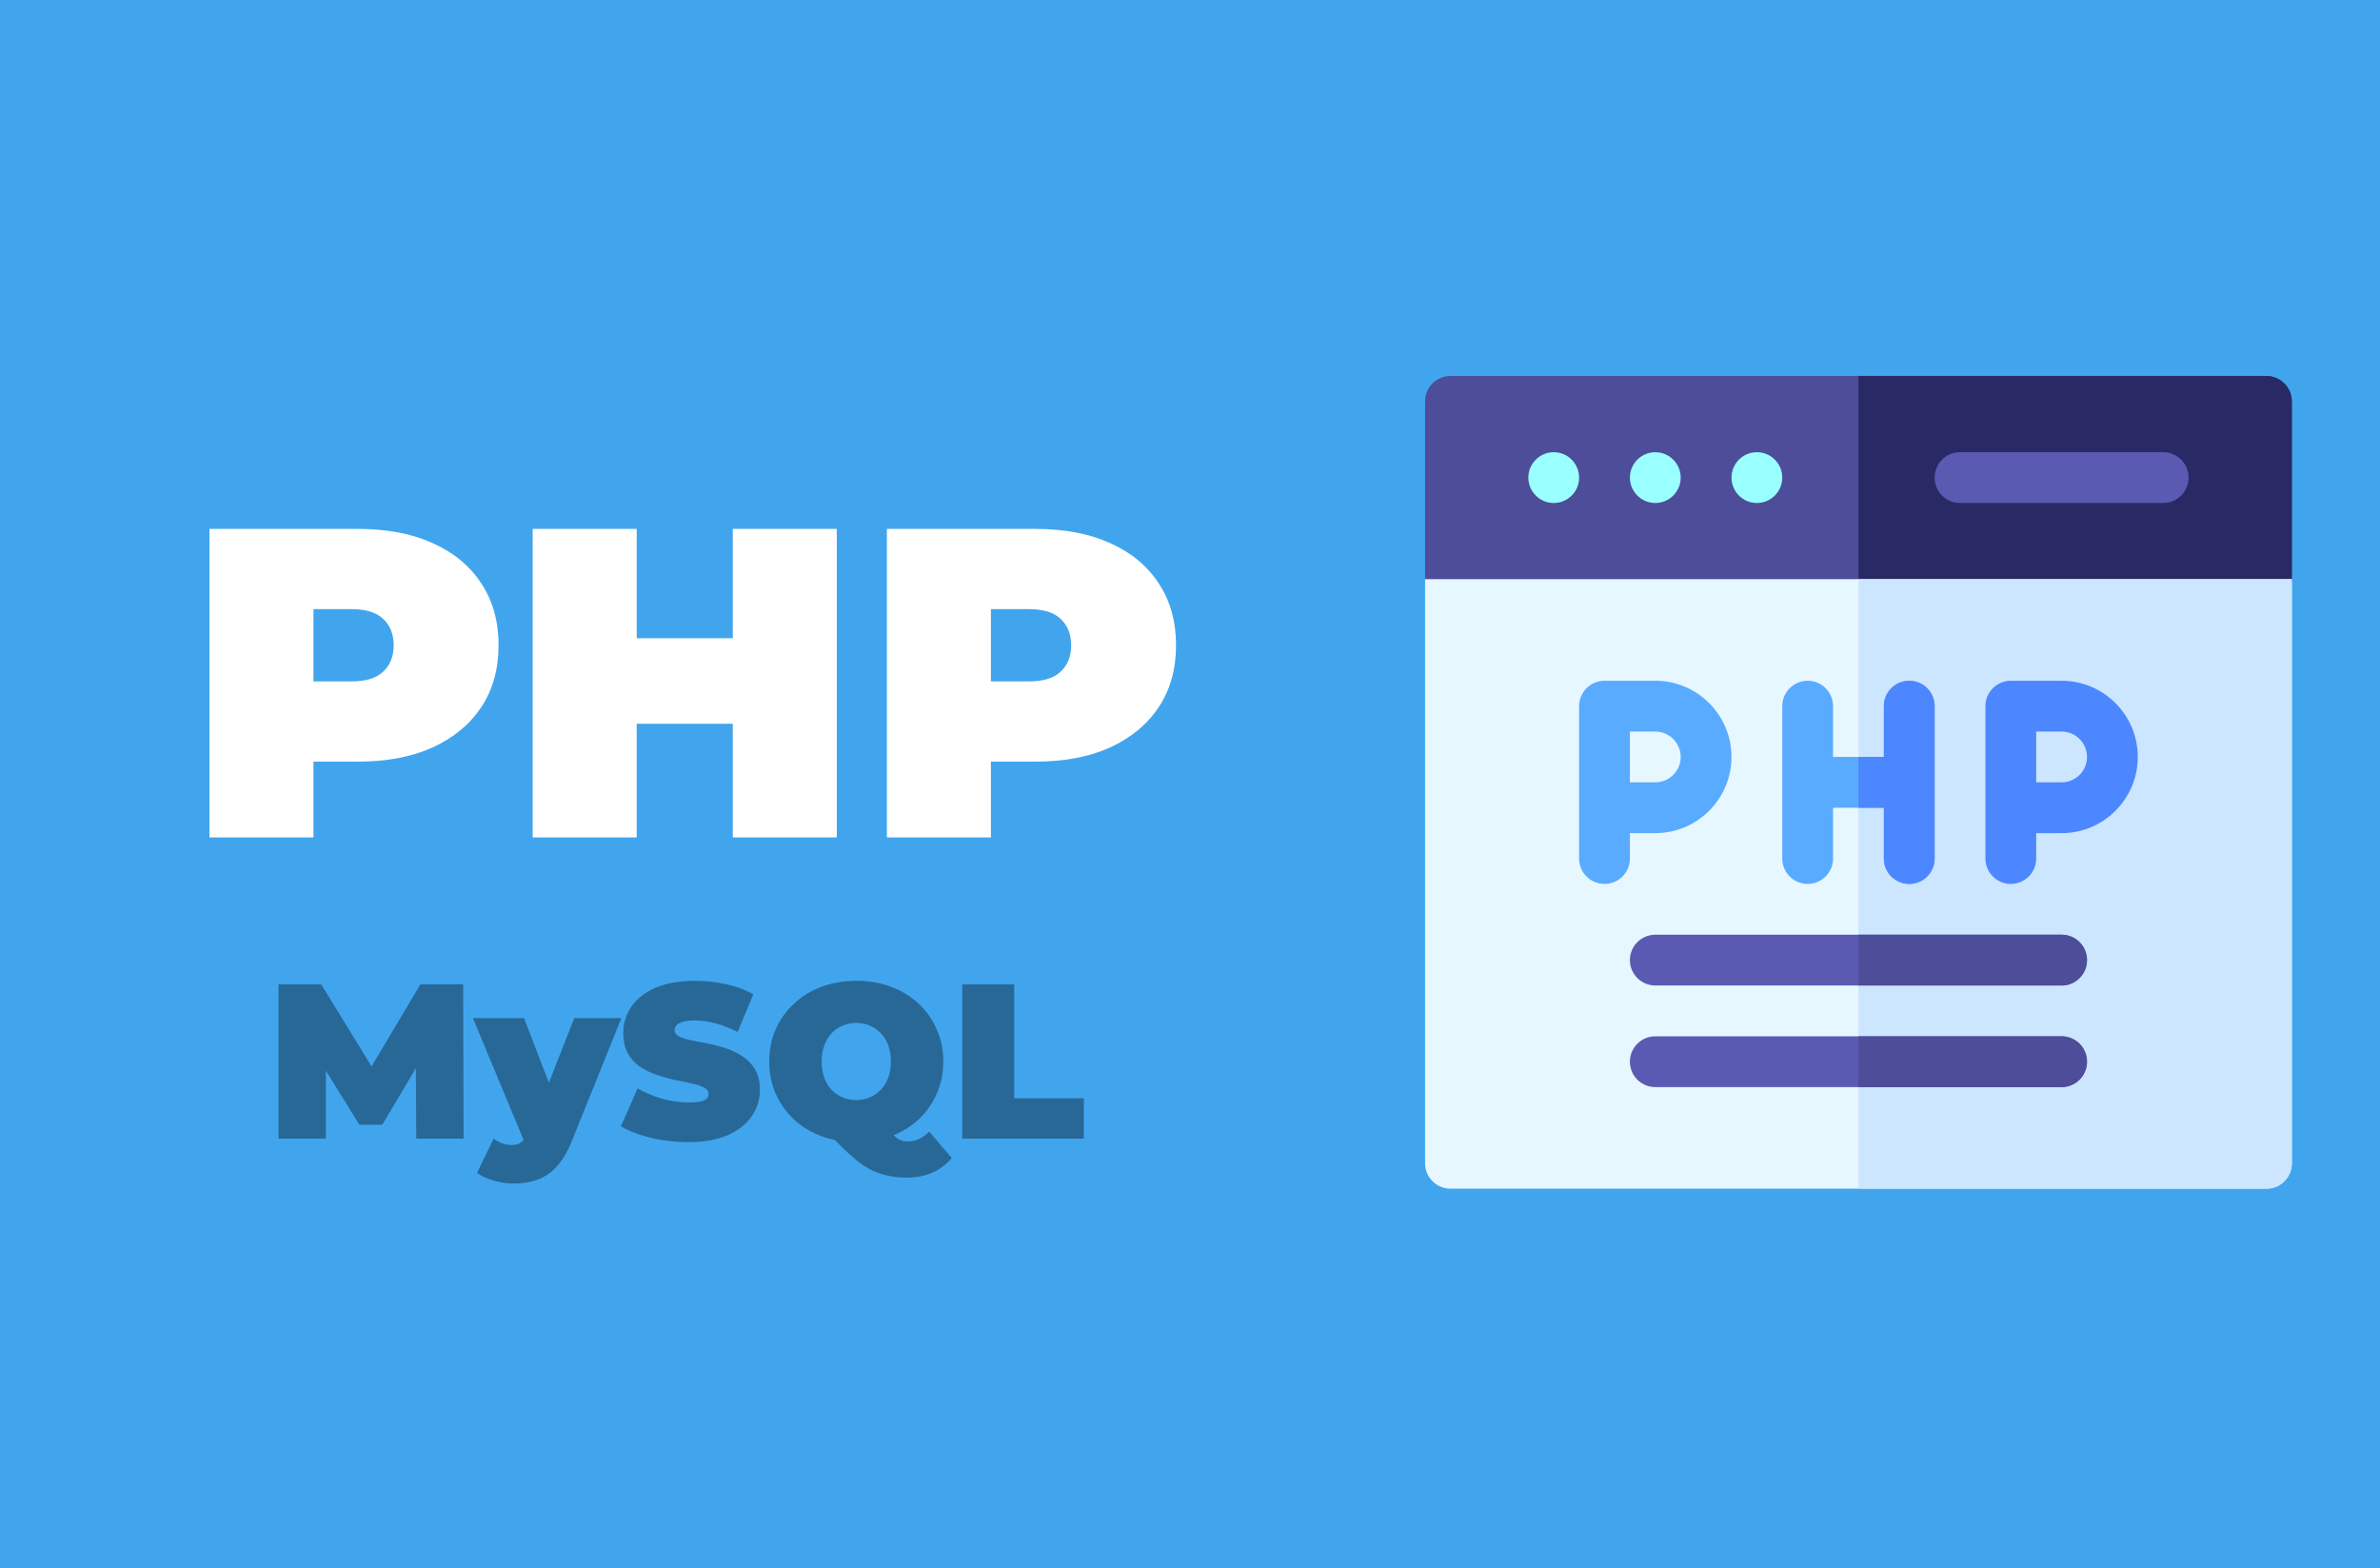 <svg width="648" height="427" viewBox="0 0 648 427" fill="none" xmlns="http://www.w3.org/2000/svg">
<rect x="0" y="0" width="648" height="427" fill="#808080" stroke="none"/>
<g clip-path="url(#clip0_1985_2)">
<rect width="648" height="427" fill="white"/>
<rect width="648" height="427" fill="#41A5EE"/>
<path d="M57.024 228V144H97.464C105.304 144 112.064 145.28 117.744 147.84C123.504 150.4 127.944 154.08 131.064 158.88C134.184 163.6 135.744 169.2 135.744 175.68C135.744 182.16 134.184 187.76 131.064 192.48C127.944 197.2 123.504 200.88 117.744 203.52C112.064 206.08 105.304 207.36 97.464 207.36H72.744L85.344 195.24V228H57.024ZM85.344 198.36L72.744 185.52H95.664C99.584 185.52 102.464 184.64 104.304 182.88C106.224 181.12 107.184 178.72 107.184 175.68C107.184 172.64 106.224 170.24 104.304 168.48C102.464 166.72 99.584 165.84 95.664 165.84H72.744L85.344 153V198.36ZM199.511 144H227.831V228H199.511V144ZM173.351 228H145.031V144H173.351V228ZM201.431 197.04H171.431V173.76H201.431V197.04ZM241.477 228V144H281.917C289.757 144 296.517 145.28 302.197 147.84C307.957 150.4 312.397 154.08 315.517 158.88C318.637 163.6 320.197 169.2 320.197 175.68C320.197 182.16 318.637 187.76 315.517 192.48C312.397 197.2 307.957 200.88 302.197 203.52C296.517 206.08 289.757 207.36 281.917 207.36H257.197L269.797 195.24V228H241.477ZM269.797 198.36L257.197 185.52H280.117C284.037 185.52 286.917 184.64 288.757 182.88C290.677 181.12 291.637 178.72 291.637 175.68C291.637 172.64 290.677 170.24 288.757 168.48C286.917 166.72 284.037 165.84 280.117 165.84H257.197L269.797 153V198.36Z" fill="white"/>
<path d="M75.828 310V268H87.468L104.268 295.42H98.148L114.468 268H126.108L126.228 310H113.328L113.208 287.44H115.248L104.088 306.22H97.848L86.208 287.44H88.728V310H75.828ZM139.854 322.24C138.054 322.24 136.214 321.96 134.334 321.4C132.494 320.88 131.014 320.18 129.894 319.3L134.394 310C135.074 310.52 135.834 310.94 136.674 311.26C137.554 311.58 138.394 311.74 139.194 311.74C140.394 311.74 141.314 311.48 141.954 310.96C142.594 310.48 143.114 309.74 143.514 308.74L144.894 305.26L145.854 303.94L156.354 277.18H169.194L155.694 310.66C154.494 313.66 153.094 316 151.494 317.68C149.934 319.36 148.174 320.54 146.214 321.22C144.294 321.9 142.174 322.24 139.854 322.24ZM143.034 311.5L128.754 277.18H142.674L152.514 302.74L143.034 311.5ZM187.348 310.96C183.828 310.96 180.428 310.56 177.148 309.76C173.868 308.96 171.168 307.92 169.048 306.64L173.608 296.32C175.608 297.48 177.828 298.42 180.268 299.14C182.748 299.82 185.148 300.16 187.468 300.16C188.828 300.16 189.888 300.08 190.648 299.92C191.448 299.72 192.028 299.46 192.388 299.14C192.748 298.78 192.928 298.36 192.928 297.88C192.928 297.12 192.508 296.52 191.668 296.08C190.828 295.64 189.708 295.28 188.308 295C186.948 294.68 185.448 294.36 183.808 294.04C182.168 293.68 180.508 293.22 178.828 292.66C177.188 292.1 175.668 291.36 174.268 290.44C172.908 289.52 171.808 288.32 170.968 286.84C170.128 285.32 169.708 283.44 169.708 281.2C169.708 278.6 170.428 276.24 171.868 274.12C173.348 271.96 175.528 270.24 178.408 268.96C181.328 267.68 184.948 267.04 189.268 267.04C192.108 267.04 194.908 267.34 197.668 267.94C200.428 268.54 202.908 269.46 205.108 270.7L200.848 280.96C198.768 279.92 196.748 279.14 194.788 278.62C192.868 278.1 190.988 277.84 189.148 277.84C187.788 277.84 186.708 277.96 185.908 278.2C185.108 278.44 184.528 278.76 184.168 279.16C183.848 279.56 183.688 280 183.688 280.48C183.688 281.2 184.108 281.78 184.948 282.22C185.788 282.62 186.888 282.96 188.248 283.24C189.648 283.52 191.168 283.82 192.808 284.14C194.488 284.46 196.148 284.9 197.788 285.46C199.428 286.02 200.928 286.76 202.288 287.68C203.688 288.6 204.808 289.8 205.648 291.28C206.488 292.76 206.908 294.6 206.908 296.8C206.908 299.36 206.168 301.72 204.688 303.88C203.248 306 201.088 307.72 198.208 309.04C195.328 310.32 191.708 310.96 187.348 310.96ZM233.141 310.96C229.741 310.96 226.581 310.42 223.661 309.34C220.781 308.26 218.281 306.74 216.161 304.78C214.041 302.78 212.381 300.44 211.181 297.76C210.021 295.08 209.441 292.16 209.441 289C209.441 285.8 210.021 282.88 211.181 280.24C212.381 277.56 214.041 275.24 216.161 273.28C218.281 271.28 220.781 269.74 223.661 268.66C226.581 267.58 229.741 267.04 233.141 267.04C236.581 267.04 239.741 267.58 242.621 268.66C245.501 269.74 248.001 271.28 250.121 273.28C252.241 275.24 253.881 277.56 255.041 280.24C256.241 282.88 256.841 285.8 256.841 289C256.841 292.16 256.241 295.08 255.041 297.76C253.881 300.44 252.241 302.78 250.121 304.78C248.001 306.74 245.501 308.26 242.621 309.34C239.741 310.42 236.581 310.96 233.141 310.96ZM246.881 320.62C244.921 320.62 243.101 320.42 241.421 320.02C239.741 319.66 238.101 319.04 236.501 318.16C234.941 317.28 233.301 316.06 231.581 314.5C229.861 312.98 227.941 311.08 225.821 308.8L240.461 305.2C241.421 306.68 242.241 307.82 242.921 308.62C243.601 309.42 244.261 309.98 244.901 310.3C245.581 310.62 246.341 310.78 247.181 310.78C249.261 310.78 251.201 309.88 253.001 308.08L259.121 315.28C256.121 318.84 252.041 320.62 246.881 320.62ZM233.141 299.5C234.461 299.5 235.681 299.26 236.801 298.78C237.961 298.3 238.961 297.62 239.801 296.74C240.681 295.82 241.361 294.72 241.841 293.44C242.321 292.12 242.561 290.64 242.561 289C242.561 287.36 242.321 285.9 241.841 284.62C241.361 283.3 240.681 282.2 239.801 281.32C238.961 280.4 237.961 279.7 236.801 279.22C235.681 278.74 234.461 278.5 233.141 278.5C231.821 278.5 230.581 278.74 229.421 279.22C228.301 279.7 227.301 280.4 226.421 281.32C225.581 282.2 224.921 283.3 224.441 284.62C223.961 285.9 223.721 287.36 223.721 289C223.721 290.64 223.961 292.12 224.441 293.44C224.921 294.72 225.581 295.82 226.421 296.74C227.301 297.62 228.301 298.3 229.421 298.78C230.581 299.26 231.821 299.5 233.141 299.5ZM261.981 310V268H276.141V299.02H295.101V310H261.981Z" fill="#286897"/>
<path d="M624 157.688C624 165.325 617.809 171.516 610.172 171.516H401.828C394.191 171.516 388 165.325 388 157.688V109.289C388 105.471 391.096 102.375 394.914 102.375H617.086C620.904 102.375 624 105.471 624 109.289V157.688Z" fill="#4D4D99"/>
<path d="M624 109.289C624 105.471 620.904 102.375 617.086 102.375H506V171.516H610.172C617.809 171.516 624 165.324 624 157.688V109.289Z" fill="#292966"/>
<path d="M624 316.711C624 320.529 620.904 323.625 617.086 323.625H394.914C391.096 323.625 388 320.529 388 316.711V157.688H624V316.711Z" fill="#E6F7FF"/>
<path d="M506 323.625H617.086C620.904 323.625 624 320.529 624 316.711V157.688H506V323.625Z" fill="#CCE6FF"/>
<path d="M423.031 136.945C426.85 136.945 429.945 133.85 429.945 130.031C429.945 126.213 426.85 123.117 423.031 123.117C419.213 123.117 416.117 126.213 416.117 130.031C416.117 133.85 419.213 136.945 423.031 136.945Z" fill="#99FFFF"/>
<path d="M450.688 136.945C454.506 136.945 457.602 133.85 457.602 130.031C457.602 126.213 454.506 123.117 450.688 123.117C446.869 123.117 443.773 126.213 443.773 130.031C443.773 133.85 446.869 136.945 450.688 136.945Z" fill="#99FFFF"/>
<path d="M478.344 136.945C482.162 136.945 485.258 133.85 485.258 130.031C485.258 126.213 482.162 123.117 478.344 123.117C474.525 123.117 471.43 126.213 471.43 130.031C471.43 133.85 474.525 136.945 478.344 136.945Z" fill="#99FFFF"/>
<path d="M595.883 130.031C595.883 133.853 592.79 136.945 588.969 136.945H533.656C529.835 136.945 526.742 133.853 526.742 130.031C526.742 126.21 529.835 123.117 533.656 123.117H588.969C592.79 123.117 595.883 126.21 595.883 130.031Z" fill="#5A5AB3"/>
<path d="M443.773 226.828H450.688C462.125 226.828 471.43 217.524 471.43 206.086C471.43 194.648 462.125 185.344 450.688 185.344H436.859C433.038 185.344 429.945 188.436 429.945 192.258C429.945 194.059 429.945 235.833 429.945 233.742C429.945 237.564 433.038 240.656 436.859 240.656C440.681 240.656 443.773 237.564 443.773 233.742V226.828ZM443.773 199.172H450.688C454.496 199.172 457.602 202.271 457.602 206.086C457.602 209.901 454.496 213 450.688 213H443.773V199.172Z" fill="#59ABFF"/>
<path d="M582.055 206.086C582.055 194.648 572.75 185.344 561.312 185.344H547.484C543.663 185.344 540.57 188.436 540.57 192.258C540.57 194.059 540.57 235.833 540.57 233.742C540.57 237.564 543.663 240.656 547.484 240.656C551.306 240.656 554.398 237.564 554.398 233.742V226.828H561.312C572.75 226.828 582.055 217.524 582.055 206.086ZM561.312 213H554.398V199.172H561.312C565.121 199.172 568.227 202.271 568.227 206.086C568.227 209.901 565.121 213 561.312 213Z" fill="#4D87FF"/>
<path d="M492.172 240.656C495.994 240.656 499.086 237.564 499.086 233.742V219.914H512.914V233.742C512.914 237.564 516.006 240.656 519.828 240.656C523.65 240.656 526.742 237.564 526.742 233.742V192.258C526.742 188.436 523.65 185.344 519.828 185.344C516.006 185.344 512.914 188.436 512.914 192.258V206.086H499.086V192.258C499.086 188.436 495.994 185.344 492.172 185.344C488.35 185.344 485.258 188.436 485.258 192.258V233.742C485.258 237.564 488.35 240.656 492.172 240.656Z" fill="#59ABFF"/>
<path d="M561.312 254.484H450.688C446.866 254.484 443.773 257.577 443.773 261.398C443.773 265.22 446.866 268.312 450.688 268.312H561.312C565.134 268.312 568.227 265.22 568.227 261.398C568.227 257.577 565.134 254.484 561.312 254.484Z" fill="#5A5AB3"/>
<path d="M561.312 282.141H450.688C446.866 282.141 443.773 285.233 443.773 289.055C443.773 292.876 446.866 295.969 450.688 295.969H561.312C565.134 295.969 568.227 292.876 568.227 289.055C568.227 285.233 565.134 282.141 561.312 282.141Z" fill="#5A5AB3"/>
<path d="M561.312 282.141H506V295.969H561.312C565.134 295.969 568.227 292.876 568.227 289.055C568.227 285.233 565.134 282.141 561.312 282.141Z" fill="#4D4D99"/>
<path d="M561.312 254.484H506V268.312H561.312C565.134 268.312 568.227 265.22 568.227 261.398C568.227 257.577 565.134 254.484 561.312 254.484Z" fill="#4D4D99"/>
<path d="M519.828 185.344C516.006 185.344 512.914 188.436 512.914 192.258V206.086H506V219.914H512.914V233.742C512.914 237.564 516.006 240.656 519.828 240.656C523.65 240.656 526.742 237.564 526.742 233.742V192.258C526.742 188.436 523.65 185.344 519.828 185.344Z" fill="#4D87FF"/>
</g>
<defs>
<clipPath id="clip0_1985_2">
<rect width="648" height="427" fill="white"/>
</clipPath>
</defs>
</svg>
